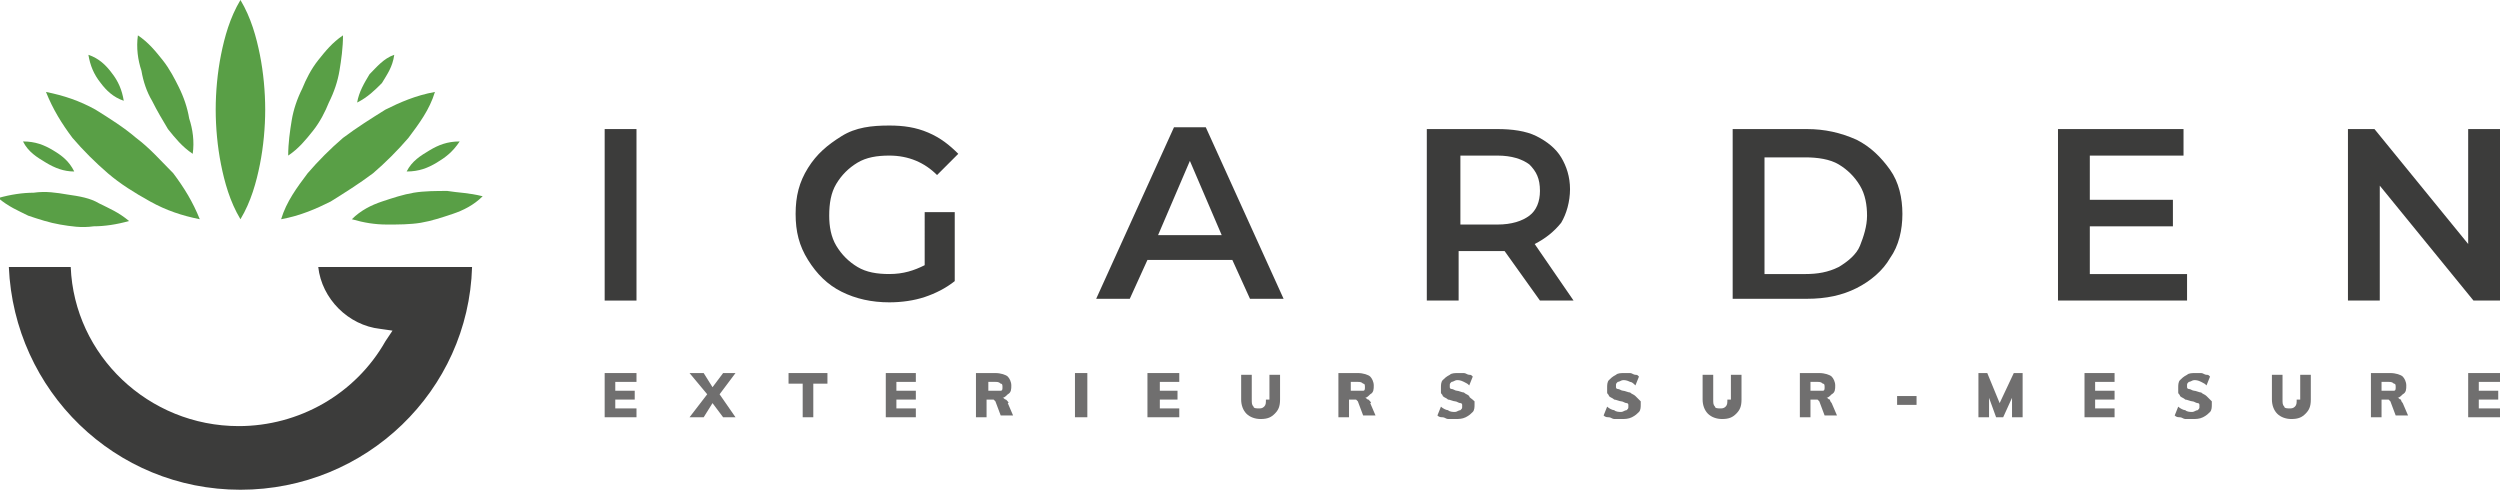 <?xml version="1.0" encoding="utf-8"?>
<!-- Generator: Adobe Illustrator 24.1.2, SVG Export Plug-In . SVG Version: 6.00 Build 0)  -->
<svg version="1.1" id="Calque_1" xmlns="http://www.w3.org/2000/svg" xmlns:xlink="http://www.w3.org/1999/xlink" x="0px" y="0px"
	 viewBox="0 0 141.4 27.7" style="enable-background:new 0 0 141.4 27.7;" xml:space="preserve">
<style type="text/css">
	.st0{fill:#599F46;}
	.st1{fill:#3C3C3B;}
	.st2{fill:#706F6F;}
</style>
<g>
	<g>
		<g>
			<path class="st0" d="M13.6,0c-0.6,1-0.9,2.1-1.1,3.1c-0.2,1-0.3,2.1-0.3,3.1c0,1,0.1,2.1,0.3,3.1c0.2,1,0.5,2.1,1.1,3.1
				c0.6-1,0.9-2.1,1.1-3.1c0.2-1,0.3-2.1,0.3-3.1c0-1-0.1-2.1-0.3-3.1C14.5,2.1,14.2,1,13.6,0z"/>
			<path class="st0" d="M7.7,7.8C7,7.2,6.2,6.7,5.4,6.2c-0.9-0.5-1.8-0.8-2.8-1C3,6.2,3.5,7,4.1,7.8c0.6,0.7,1.3,1.4,2,2
				c0.7,0.6,1.5,1.1,2.4,1.6c0.9,0.5,1.8,0.8,2.8,1c-0.4-1-0.9-1.8-1.5-2.6C9.1,9.1,8.5,8.4,7.7,7.8z"/>
			<path class="st0" d="M3.8,11c-0.6-0.1-1.2-0.2-1.9-0.1c-0.6,0-1.3,0.1-2,0.3c0.6,0.5,1.1,0.7,1.7,1c0.6,0.2,1.2,0.4,1.8,0.5
				c0.6,0.1,1.2,0.2,1.9,0.1c0.6,0,1.3-0.1,2-0.3c-0.6-0.5-1.1-0.7-1.7-1C5.1,11.2,4.5,11.1,3.8,11z"/>
			<path class="st0" d="M4.2,9.7C3.9,9.1,3.5,8.8,3,8.5C2.5,8.2,2,8,1.3,8c0.3,0.6,0.8,0.9,1.3,1.2C3.1,9.5,3.6,9.7,4.2,9.7z"/>
			<path class="st0" d="M7,5.7C6.9,5.1,6.7,4.6,6.3,4.1C6,3.7,5.6,3.3,5,3.1c0.1,0.6,0.3,1.1,0.7,1.6C6,5.1,6.4,5.5,7,5.7z"/>
			<path class="st0" d="M8.6,5.7c0.3,0.6,0.6,1.1,0.9,1.6c0.4,0.5,0.8,1,1.4,1.4c0.1-0.7,0-1.4-0.2-2c-0.1-0.6-0.3-1.2-0.6-1.8
				C9.9,4.5,9.6,3.9,9.2,3.4C8.8,2.9,8.4,2.4,7.8,2c-0.1,0.7,0,1.4,0.2,2C8.1,4.6,8.3,5.2,8.6,5.7z"/>
			<path class="st0" d="M23.1,7.8c0.6-0.8,1.2-1.6,1.5-2.6c-1.1,0.2-2,0.6-2.8,1c-0.8,0.5-1.6,1-2.4,1.6c-0.7,0.6-1.4,1.3-2,2
				c-0.6,0.8-1.2,1.6-1.5,2.6c1.1-0.2,2-0.6,2.8-1c0.8-0.5,1.6-1,2.4-1.6C21.8,9.2,22.5,8.5,23.1,7.8z"/>
			<path class="st0" d="M25.3,10.8c-0.6,0-1.3,0-1.9,0.1c-0.6,0.1-1.2,0.3-1.8,0.5c-0.6,0.2-1.2,0.5-1.7,1c0.7,0.2,1.3,0.3,2,0.3
				c0.6,0,1.3,0,1.9-0.1c0.6-0.1,1.2-0.3,1.8-0.5c0.6-0.2,1.2-0.5,1.7-1C26.5,10.9,25.9,10.9,25.3,10.8z"/>
			<path class="st0" d="M23,9.7c0.7,0,1.2-0.2,1.7-0.5c0.5-0.3,0.9-0.6,1.3-1.2c-0.7,0-1.2,0.2-1.7,0.5C23.8,8.8,23.3,9.1,23,9.7z"
				/>
			<path class="st0" d="M21.6,4.7c0.3-0.5,0.6-0.9,0.7-1.6c-0.6,0.2-1,0.7-1.4,1.1c-0.3,0.5-0.6,1-0.7,1.6
				C20.8,5.5,21.2,5.1,21.6,4.7z"/>
			<path class="st0" d="M17.7,7.4c0.4-0.5,0.7-1.1,0.9-1.6c0.3-0.6,0.5-1.2,0.6-1.8c0.1-0.6,0.2-1.3,0.2-2c-0.6,0.4-1,0.9-1.4,1.4
				c-0.4,0.5-0.7,1.1-0.9,1.6c-0.3,0.6-0.5,1.2-0.6,1.8c-0.1,0.6-0.2,1.3-0.2,2C16.9,8.4,17.3,7.9,17.7,7.4z"/>
		</g>
		<g>
			<path class="st1" d="M26.7,15.1H25h-2.3H18c0.2,1.8,1.7,3.3,3.5,3.5l0.7,0.1l-0.4,0.6c-1.7,3-4.9,4.8-8.3,4.8c-5.1,0-9.3-4-9.5-9
				H0.5c0.3,7,6,12.6,13.1,12.6S26.5,22.1,26.7,15.1z"/>
		</g>
	</g>
	<g>
		<g>
			<path class="st1" d="M34.2,7.3H36V17h-1.8V7.3z"/>
			<path class="st1" d="M52.3,12H54v3.9c-0.5,0.4-1.1,0.7-1.7,0.9s-1.3,0.3-2,0.3c-1,0-1.9-0.2-2.7-0.6c-0.8-0.4-1.4-1-1.9-1.8
				S45,13.1,45,12.1s0.2-1.8,0.7-2.6c0.5-0.8,1.1-1.3,1.9-1.8s1.7-0.6,2.7-0.6c0.8,0,1.5,0.1,2.2,0.4c0.7,0.3,1.2,0.7,1.7,1.2
				L53,9.9c-0.7-0.7-1.6-1.1-2.7-1.1c-0.7,0-1.3,0.1-1.8,0.4c-0.5,0.3-0.9,0.7-1.2,1.2c-0.3,0.5-0.4,1.1-0.4,1.8
				c0,0.6,0.1,1.2,0.4,1.7c0.3,0.5,0.7,0.9,1.2,1.2s1.1,0.4,1.8,0.4c0.8,0,1.4-0.2,2-0.5V12z"/>
			<path class="st1" d="M69.7,14.7h-4.8l-1,2.2H62l4.4-9.7h1.8l4.4,9.7h-1.9L69.7,14.7z M69.1,13.3l-1.8-4.2l-1.8,4.2H69.1z"/>
			<path class="st1" d="M87.1,17l-2-2.8c-0.1,0-0.2,0-0.4,0h-2.2V17h-1.8V7.3h4c0.8,0,1.6,0.1,2.2,0.4s1.1,0.7,1.4,1.2
				c0.3,0.5,0.5,1.1,0.5,1.8c0,0.7-0.2,1.4-0.5,1.9c-0.4,0.5-0.9,0.9-1.5,1.2l2.2,3.2H87.1z M86.5,9.3c-0.4-0.3-1-0.5-1.8-0.5h-2.1
				v3.9h2.1c0.8,0,1.4-0.2,1.8-0.5c0.4-0.3,0.6-0.8,0.6-1.4C87.1,10.1,86.9,9.7,86.5,9.3z"/>
			<path class="st1" d="M98,7.3h4.2c1,0,1.9,0.2,2.8,0.6c0.8,0.4,1.4,1,1.9,1.7s0.7,1.6,0.7,2.5s-0.2,1.8-0.7,2.5
				c-0.4,0.7-1.1,1.3-1.9,1.7c-0.8,0.4-1.7,0.6-2.8,0.6H98V7.3z M102.1,15.5c0.7,0,1.3-0.1,1.9-0.4c0.5-0.3,1-0.7,1.2-1.2
				s0.4-1.1,0.4-1.7s-0.1-1.2-0.4-1.7s-0.7-0.9-1.2-1.2c-0.5-0.3-1.2-0.4-1.9-0.4h-2.3v6.6H102.1z"/>
			<path class="st1" d="M123.7,15.5V17h-7.3V7.3h7.1v1.5h-5.3v2.5h4.7v1.5h-4.7v2.7H123.7z"/>
			<path class="st1" d="M141.4,7.3V17h-1.5l-5.3-6.5V17h-1.8V7.3h1.5l5.3,6.5V7.3H141.4z"/>
		</g>
		<g>
			<polygon class="st2" points="34.2,23.6 36,23.6 36,23.1 34.8,23.1 34.8,22.6 35.9,22.6 35.9,22.1 34.8,22.1 34.8,21.6 36,21.6 
				36,21.1 34.2,21.1 			"/>
			<polygon class="st2" points="41.6,21.1 40.9,21.1 40.3,21.9 39.8,21.1 39,21.1 40,22.3 39,23.6 39.8,23.6 40.3,22.8 40.9,23.6 
				41.6,23.6 40.7,22.3 			"/>
			<polygon class="st2" points="44.6,21.7 45.4,21.7 45.4,23.6 46,23.6 46,21.7 46.8,21.7 46.8,21.1 44.6,21.1 			"/>
			<polygon class="st2" points="50.1,23.6 51.8,23.6 51.8,23.1 50.7,23.1 50.7,22.6 51.8,22.6 51.8,22.1 50.7,22.1 50.7,21.6 
				51.8,21.6 51.8,21.1 50.1,21.1 			"/>
			<path class="st2" d="M56.9,22.6c-0.1,0-0.1-0.1-0.2-0.1c0.1,0,0.2-0.1,0.3-0.2c0.2-0.1,0.2-0.3,0.2-0.5c0-0.2-0.1-0.4-0.2-0.5
				c-0.1-0.1-0.4-0.2-0.7-0.2h-1.1v2.5h0.6v-1h0.2c0.1,0,0.1,0,0.2,0c0,0,0.1,0.1,0.1,0.1l0.3,0.8h0.7l-0.3-0.7
				C57.1,22.8,57,22.7,56.9,22.6z M56.3,22.1h-0.4v-0.5h0.4c0.1,0,0.2,0,0.3,0.1c0.1,0,0.1,0.1,0.1,0.2c0,0.1,0,0.2-0.1,0.2
				C56.5,22.1,56.4,22.1,56.3,22.1z"/>
			<rect x="60.8" y="21.1" class="st2" width="0.7" height="2.5"/>
			<polygon class="st2" points="64.9,23.6 66.7,23.6 66.7,23.1 65.6,23.1 65.6,22.6 66.6,22.6 66.6,22.1 65.6,22.1 65.6,21.6 
				66.7,21.6 66.7,21.1 64.9,21.1 			"/>
			<path class="st2" d="M71.6,22.6c0,0.2,0,0.3-0.1,0.4c-0.1,0.1-0.2,0.1-0.3,0.1c-0.1,0-0.3,0-0.3-0.1c-0.1-0.1-0.1-0.2-0.1-0.4
				v-1.4h-0.6v1.4c0,0.3,0.1,0.6,0.3,0.8c0.2,0.2,0.5,0.3,0.8,0.3c0.4,0,0.6-0.1,0.8-0.3c0.2-0.2,0.3-0.4,0.3-0.8v-1.4h-0.6V22.6z"
				/>
			<path class="st2" d="M77.4,22.6c-0.1,0-0.1-0.1-0.2-0.1c0.1,0,0.2-0.1,0.3-0.2c0.2-0.1,0.2-0.3,0.2-0.5c0-0.2-0.1-0.4-0.2-0.5
				c-0.1-0.1-0.4-0.2-0.7-0.2h-1.1v2.5h0.6v-1h0.2c0.1,0,0.1,0,0.2,0c0,0,0.1,0.1,0.1,0.1l0.3,0.8h0.7l-0.3-0.7
				C77.6,22.8,77.5,22.7,77.4,22.6z M76.8,22.1h-0.4v-0.5h0.4c0.1,0,0.2,0,0.3,0.1c0.1,0,0.1,0.1,0.1,0.2c0,0.1,0,0.2-0.1,0.2
				C77,22.1,76.9,22.1,76.8,22.1z"/>
			<path class="st2" d="M83.1,22.4c-0.1-0.1-0.2-0.1-0.3-0.2c-0.1,0-0.3-0.1-0.4-0.1c-0.1,0-0.2-0.1-0.3-0.1c-0.1,0-0.1-0.1-0.1-0.1
				c0,0,0-0.1,0-0.1c0-0.1,0-0.1,0.1-0.2c0.1,0,0.2-0.1,0.3-0.1c0.1,0,0.2,0,0.4,0.1s0.2,0.1,0.3,0.2l0.2-0.5
				c-0.1-0.1-0.1-0.1-0.2-0.1c-0.1,0-0.2-0.1-0.3-0.1c-0.1,0-0.2,0-0.3,0c-0.2,0-0.4,0-0.5,0.1c-0.2,0.1-0.3,0.2-0.4,0.3
				c-0.1,0.1-0.1,0.3-0.1,0.4c0,0.1,0,0.2,0,0.3c0,0.1,0.1,0.1,0.1,0.2c0.1,0.1,0.2,0.1,0.3,0.2c0.1,0,0.3,0.1,0.4,0.1
				c0.1,0,0.2,0.1,0.3,0.1c0.1,0,0.1,0.1,0.1,0.1c0,0,0,0.1,0,0.1c0,0.1,0,0.1-0.1,0.2c-0.1,0-0.2,0.1-0.3,0.1c-0.1,0-0.3,0-0.4-0.1
				c-0.1,0-0.3-0.1-0.4-0.2l-0.2,0.5c0.1,0.1,0.2,0.1,0.3,0.1c0.1,0,0.2,0.1,0.3,0.1c0.1,0,0.2,0,0.4,0c0.2,0,0.4,0,0.6-0.1
				c0.2-0.1,0.3-0.2,0.4-0.3c0.1-0.1,0.1-0.3,0.1-0.4c0-0.1,0-0.2,0-0.2C83.2,22.5,83.1,22.5,83.1,22.4z"/>
			<path class="st2" d="M92.5,22.4c-0.1-0.1-0.2-0.1-0.3-0.2c-0.1,0-0.3-0.1-0.4-0.1c-0.1,0-0.2-0.1-0.3-0.1c-0.1,0-0.1-0.1-0.1-0.1
				c0,0,0-0.1,0-0.1c0-0.1,0-0.1,0.1-0.2c0.1,0,0.2-0.1,0.3-0.1c0.1,0,0.2,0,0.4,0.1c0.1,0,0.2,0.1,0.3,0.2l0.2-0.5
				c-0.1-0.1-0.1-0.1-0.2-0.1c-0.1,0-0.2-0.1-0.3-0.1c-0.1,0-0.2,0-0.3,0c-0.2,0-0.4,0-0.5,0.1c-0.2,0.1-0.3,0.2-0.4,0.3
				c-0.1,0.1-0.1,0.3-0.1,0.4c0,0.1,0,0.2,0,0.3c0,0.1,0.1,0.1,0.1,0.2c0.1,0.1,0.2,0.1,0.3,0.2c0.1,0,0.3,0.1,0.4,0.1
				c0.1,0,0.2,0.1,0.3,0.1c0.1,0,0.1,0.1,0.1,0.1c0,0,0,0.1,0,0.1c0,0.1,0,0.1-0.1,0.2c-0.1,0-0.2,0.1-0.3,0.1c-0.1,0-0.3,0-0.4-0.1
				c-0.1,0-0.3-0.1-0.4-0.2l-0.2,0.5c0.1,0.1,0.2,0.1,0.3,0.1c0.1,0,0.2,0.1,0.3,0.1c0.1,0,0.2,0,0.4,0c0.2,0,0.4,0,0.6-0.1
				c0.2-0.1,0.3-0.2,0.4-0.3c0.1-0.1,0.1-0.3,0.1-0.4c0-0.1,0-0.2,0-0.2C92.6,22.5,92.6,22.5,92.5,22.4z"/>
			<path class="st2" d="M97.7,22.6c0,0.2,0,0.3-0.1,0.4c-0.1,0.1-0.2,0.1-0.3,0.1c-0.1,0-0.3,0-0.3-0.1c-0.1-0.1-0.1-0.2-0.1-0.4
				v-1.4h-0.6v1.4c0,0.3,0.1,0.6,0.3,0.8c0.2,0.2,0.5,0.3,0.8,0.3c0.4,0,0.6-0.1,0.8-0.3c0.2-0.2,0.3-0.4,0.3-0.8v-1.4h-0.6V22.6z"
				/>
			<path class="st2" d="M103.5,22.6c-0.1,0-0.1-0.1-0.2-0.1c0.1,0,0.2-0.1,0.3-0.2c0.2-0.1,0.2-0.3,0.2-0.5c0-0.2-0.1-0.4-0.2-0.5
				c-0.1-0.1-0.4-0.2-0.7-0.2h-1.1v2.5h0.6v-1h0.2c0.1,0,0.1,0,0.2,0c0,0,0.1,0.1,0.1,0.1l0.3,0.8h0.7l-0.3-0.7
				C103.6,22.8,103.5,22.7,103.5,22.6z M102.8,22.1h-0.4v-0.5h0.4c0.1,0,0.2,0,0.3,0.1c0.1,0,0.1,0.1,0.1,0.2c0,0.1,0,0.2-0.1,0.2
				C103.1,22.1,103,22.1,102.8,22.1z"/>
			<rect x="107.3" y="22.4" class="st2" width="1.1" height="0.5"/>
			<polygon class="st2" points="113.1,22.8 112.4,21.1 111.9,21.1 111.9,23.6 112.5,23.6 112.5,22.5 112.9,23.6 113.3,23.6 
				113.8,22.5 113.8,23.6 114.4,23.6 114.4,21.1 113.9,21.1 			"/>
			<polygon class="st2" points="117.9,23.6 119.6,23.6 119.6,23.1 118.5,23.1 118.5,22.6 119.6,22.6 119.6,22.1 118.5,22.1 
				118.5,21.6 119.6,21.6 119.6,21.1 117.9,21.1 			"/>
			<path class="st2" d="M124.8,22.4c-0.1-0.1-0.2-0.1-0.3-0.2c-0.1,0-0.3-0.1-0.4-0.1c-0.1,0-0.2-0.1-0.3-0.1
				c-0.1,0-0.1-0.1-0.1-0.1c0,0,0-0.1,0-0.1c0-0.1,0-0.1,0.1-0.2c0.1,0,0.2-0.1,0.3-0.1c0.1,0,0.2,0,0.4,0.1s0.2,0.1,0.3,0.2
				l0.2-0.5c-0.1-0.1-0.1-0.1-0.2-0.1c-0.1,0-0.2-0.1-0.3-0.1c-0.1,0-0.2,0-0.3,0c-0.2,0-0.4,0-0.5,0.1c-0.2,0.1-0.3,0.2-0.4,0.3
				c-0.1,0.1-0.1,0.3-0.1,0.4c0,0.1,0,0.2,0,0.3c0,0.1,0.1,0.1,0.1,0.2c0.1,0.1,0.2,0.1,0.3,0.2c0.1,0,0.3,0.1,0.4,0.1
				c0.1,0,0.2,0.1,0.3,0.1c0.1,0,0.1,0.1,0.1,0.1c0,0,0,0.1,0,0.1c0,0.1,0,0.1-0.1,0.2c-0.1,0-0.2,0.1-0.3,0.1c-0.1,0-0.3,0-0.4-0.1
				c-0.1,0-0.3-0.1-0.4-0.2l-0.2,0.5c0.1,0.1,0.2,0.1,0.3,0.1c0.1,0,0.2,0.1,0.3,0.1c0.1,0,0.2,0,0.4,0c0.2,0,0.4,0,0.6-0.1
				c0.2-0.1,0.3-0.2,0.4-0.3c0.1-0.1,0.1-0.3,0.1-0.4c0-0.1,0-0.2,0-0.2C124.9,22.5,124.9,22.5,124.8,22.4z"/>
			<path class="st2" d="M129.9,22.6c0,0.2,0,0.3-0.1,0.4c-0.1,0.1-0.2,0.1-0.3,0.1c-0.1,0-0.3,0-0.3-0.1c-0.1-0.1-0.1-0.2-0.1-0.4
				v-1.4h-0.6v1.4c0,0.3,0.1,0.6,0.3,0.8c0.2,0.2,0.5,0.3,0.8,0.3c0.4,0,0.6-0.1,0.8-0.3c0.2-0.2,0.3-0.4,0.3-0.8v-1.4h-0.6V22.6z"
				/>
			<path class="st2" d="M135.8,22.6c-0.1,0-0.1-0.1-0.2-0.1c0.1,0,0.2-0.1,0.3-0.2c0.2-0.1,0.2-0.3,0.2-0.5c0-0.2-0.1-0.4-0.2-0.5
				c-0.1-0.1-0.4-0.2-0.7-0.2h-1.1v2.5h0.6v-1h0.2c0.1,0,0.1,0,0.2,0c0,0,0.1,0.1,0.1,0.1l0.3,0.8h0.7l-0.3-0.7
				C135.9,22.8,135.8,22.7,135.8,22.6z M135.1,22.1h-0.4v-0.5h0.4c0.1,0,0.2,0,0.3,0.1c0.1,0,0.1,0.1,0.1,0.2c0,0.1,0,0.2-0.1,0.2
				C135.4,22.1,135.3,22.1,135.1,22.1z"/>
			<polygon class="st2" points="141.4,21.6 141.4,21.1 139.6,21.1 139.6,23.6 141.4,23.6 141.4,23.1 140.2,23.1 140.2,22.6 
				141.3,22.6 141.3,22.1 140.2,22.1 140.2,21.6 			"/>
		</g>
	</g>
</g>
</svg>

